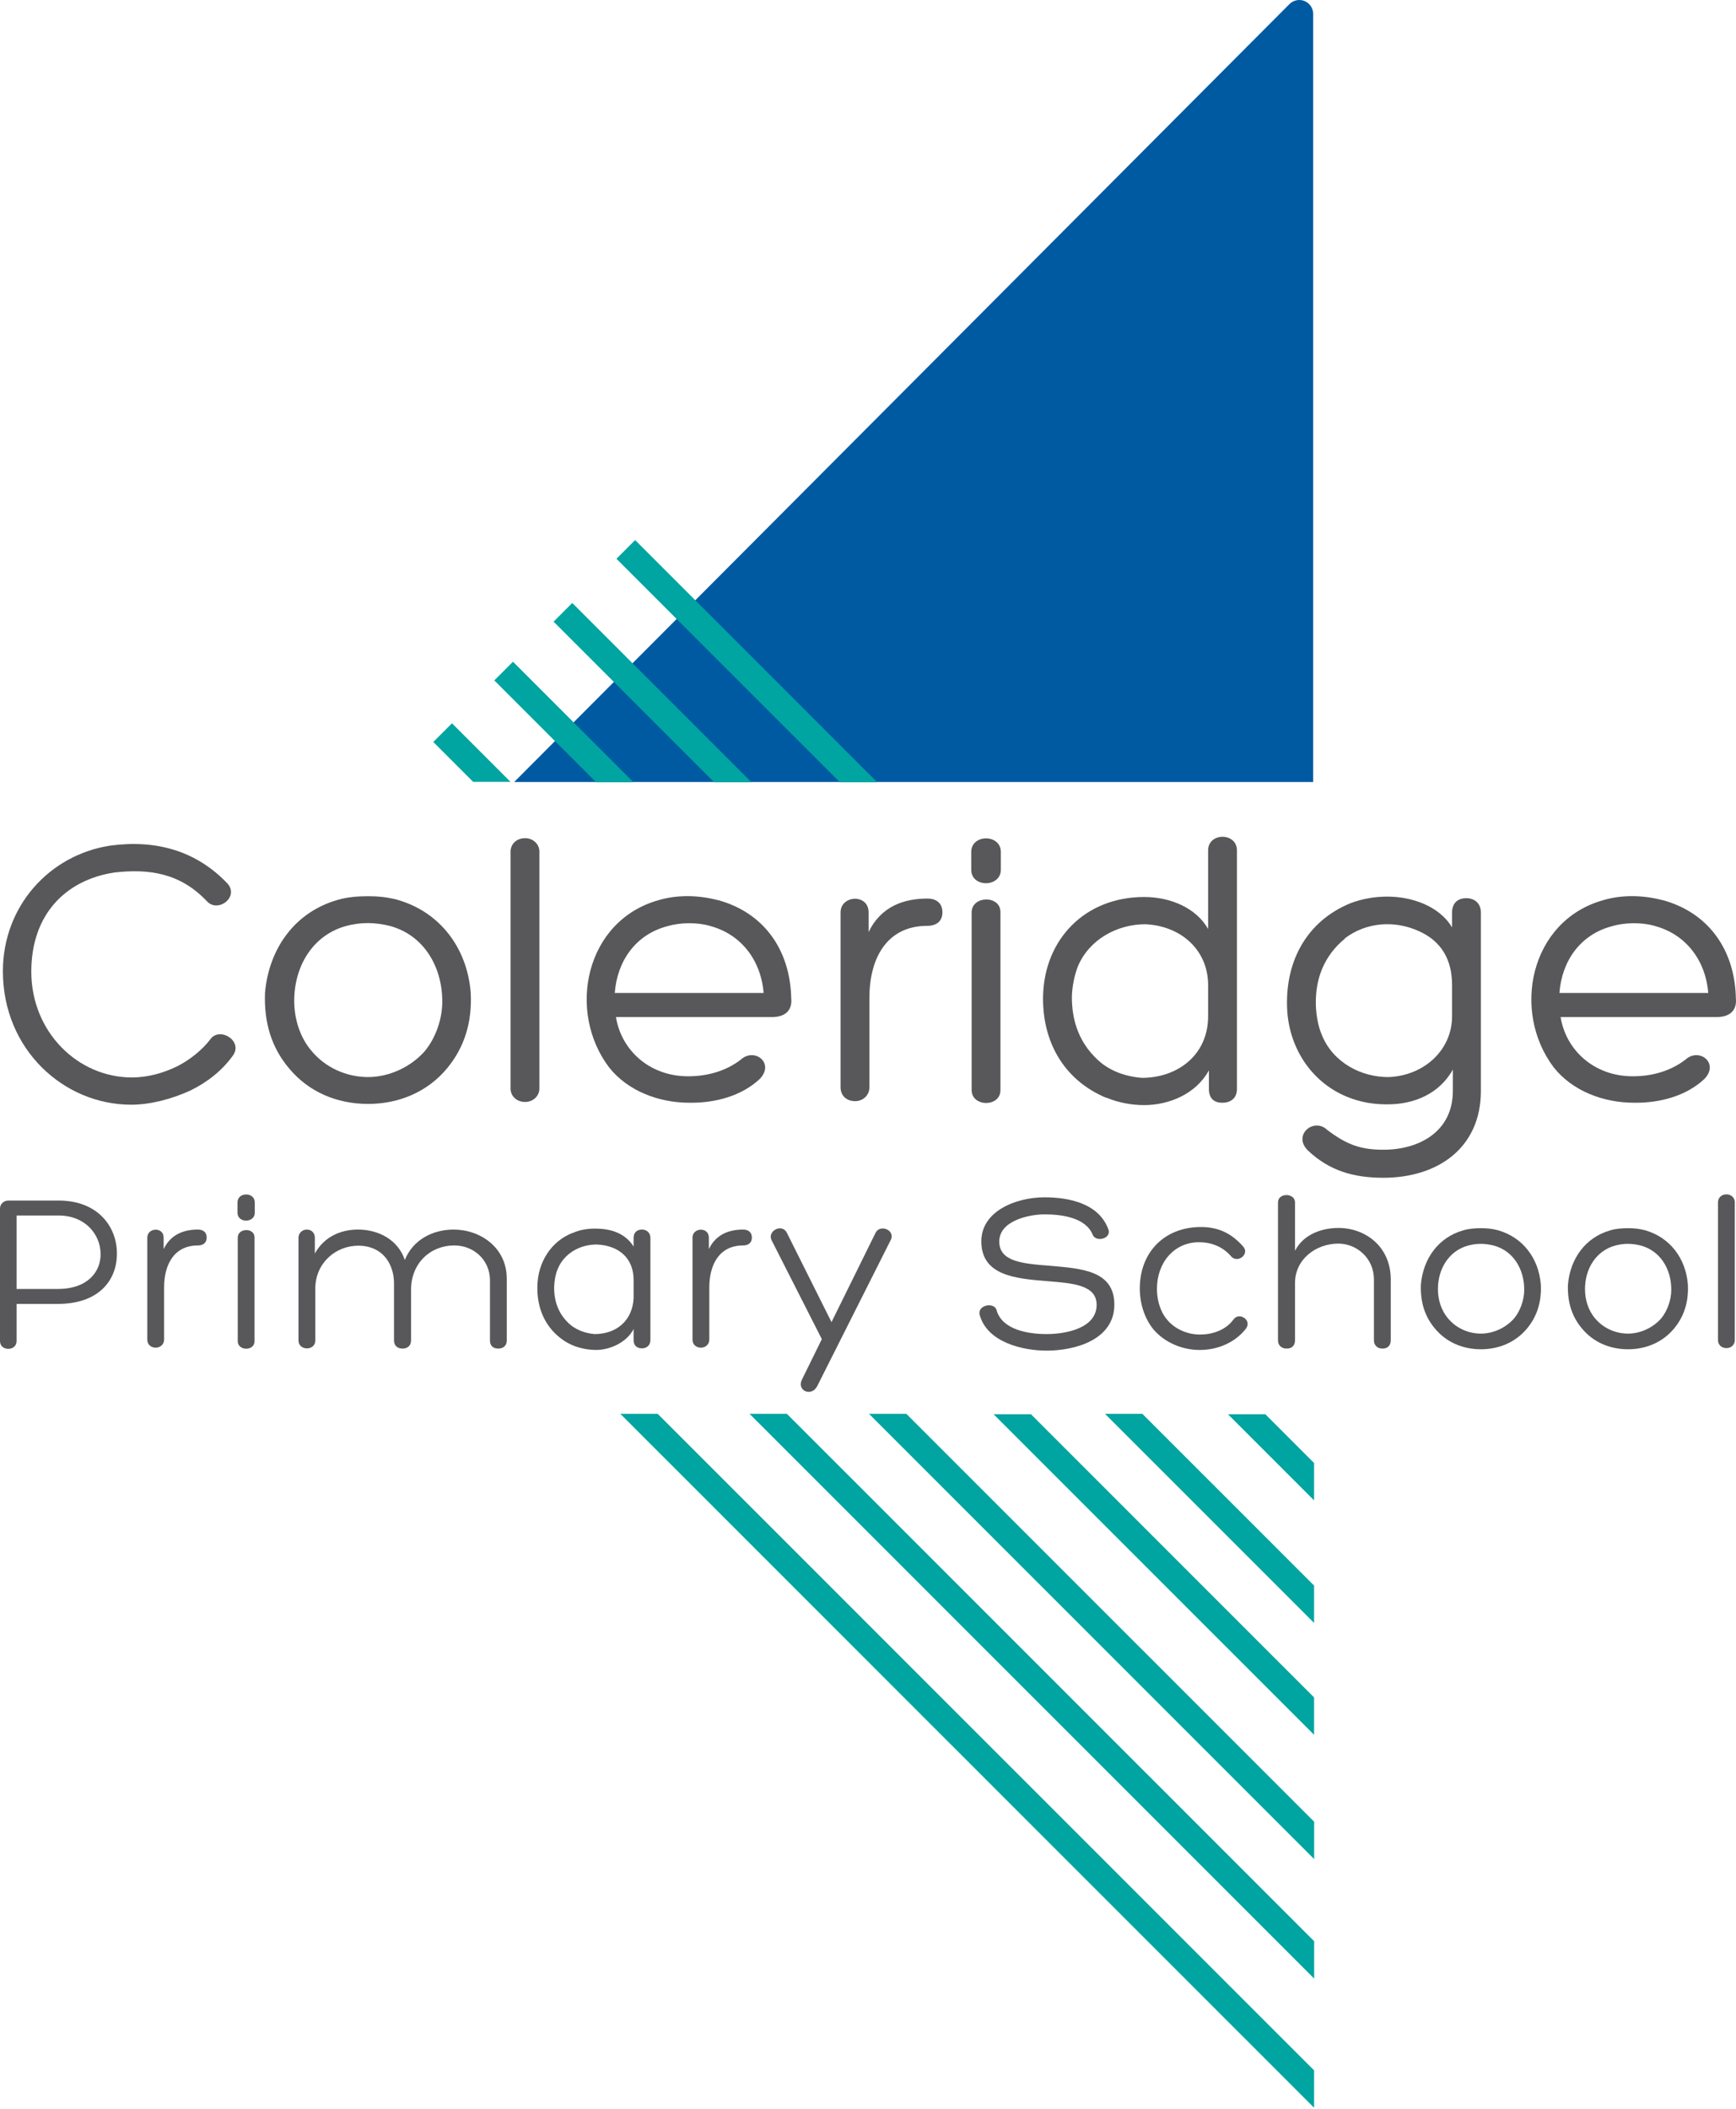 <svg width="126" height="153" viewBox="0 0 126 153" fill="none" xmlns="http://www.w3.org/2000/svg">
<path d="M13.821 79.119C12.446 79.749 10.898 80.15 9.523 80.15C4.623 80.15 0.21 76.139 0.21 70.466C0.21 65.768 3.562 62.043 7.975 61.356C11.328 60.897 14.251 61.728 16.514 64.106C17.374 65.08 15.826 66.255 15.025 65.395C13.076 63.332 10.812 63.017 8.29 63.304C4.765 63.848 2.272 66.341 2.272 70.495C2.272 74.85 5.625 78.173 9.58 78.173C10.64 78.173 11.815 77.887 12.904 77.342C13.792 76.883 14.652 76.196 15.253 75.423C15.912 74.448 17.66 75.509 16.915 76.569C16.142 77.658 15.053 78.517 13.821 79.119Z" fill="#58585A"/>
<path d="M20.983 77.515C19.694 75.996 19.149 74.162 19.235 72.014C19.522 68.833 21.384 66.169 24.537 65.281C25.225 65.081 25.998 65.023 26.715 65.023C27.402 65.023 28.09 65.081 28.835 65.281C31.959 66.169 33.907 68.805 34.165 72.014C34.28 74.162 33.706 75.996 32.446 77.515C31.041 79.205 28.978 80.093 26.715 80.093C24.421 80.093 22.387 79.205 20.983 77.515ZM26.685 66.971C26.141 66.971 25.596 67.057 25.166 67.171C22.76 67.802 21.355 70.036 21.355 72.615C21.355 73.904 21.757 75.251 22.616 76.253C23.619 77.457 25.138 78.144 26.714 78.144C28.262 78.144 29.838 77.4 30.84 76.253C31.643 75.279 32.101 73.904 32.101 72.672C32.101 70.065 30.697 67.801 28.261 67.171C27.803 67.057 27.23 66.971 26.685 66.971Z" fill="#58585A"/>
<path d="M39.149 78.976C39.149 79.52 38.69 79.95 38.117 79.95C37.487 79.95 37.057 79.52 37.057 78.976V61.785C37.057 61.241 37.487 60.812 38.117 60.812C38.69 60.812 39.149 61.241 39.149 61.785V78.976Z" fill="#58585A"/>
<path d="M52.129 65.31C55.366 66.198 57.372 68.834 57.43 72.501V72.472C57.487 73.103 57.2 73.79 56.025 73.79H44.707C45.079 76.139 47.085 78.088 49.951 78.088C51.269 78.088 52.644 77.744 53.762 76.884C54.765 75.967 56.255 77.142 55.137 78.288C53.819 79.52 51.899 80.036 50.036 80.007C47.801 80.007 45.566 79.148 44.219 77.457C41.124 73.389 42.471 66.799 47.801 65.309C49.148 64.908 50.695 64.936 52.099 65.309H52.129V65.31ZM44.621 72.043H55.424C55.223 69.607 53.733 67.745 51.498 67.172H51.527C50.581 66.914 49.407 66.914 48.432 67.201C46.14 67.802 44.793 69.722 44.621 72.043Z" fill="#58585A"/>
<path d="M63.044 67.63C63.961 65.71 65.68 65.194 67.313 65.194C67.972 65.194 68.402 65.538 68.402 66.197C68.402 66.828 67.972 67.172 67.313 67.172C64.362 67.172 63.101 69.521 63.101 72.415V78.889C63.101 79.491 62.614 79.892 62.069 79.892C61.439 79.892 61.009 79.491 61.009 78.889V66.197C61.009 64.936 63.044 64.822 63.044 66.197V67.63Z" fill="#58585A"/>
<path d="M72.642 63.103C72.642 64.392 70.493 64.421 70.493 63.103V61.814C70.493 60.496 72.642 60.496 72.642 61.814V63.103ZM70.522 66.198C70.522 64.966 72.613 64.937 72.613 66.169V79.091C72.613 80.351 70.522 80.322 70.522 79.091V66.198Z" fill="#58585A"/>
<path d="M83.043 65.08C84.963 65.08 86.826 65.883 87.686 67.401V61.699C87.686 60.382 89.778 60.382 89.778 61.699V79.004C89.778 79.634 89.376 80.007 88.717 80.007C88.058 80.007 87.743 79.635 87.743 79.004V77.657C86.769 79.434 84.763 80.179 83.043 80.179C82.155 80.179 81.181 80.007 80.293 79.634L80.322 79.663C77.198 78.374 75.622 75.537 75.708 72.214C75.822 68.146 78.745 65.08 83.043 65.08ZM87.686 73.733V71.469C87.686 68.948 85.737 67.172 83.129 67.057C81.094 67.057 79.06 68.146 78.229 70.122C77.999 70.724 77.828 71.498 77.799 72.243C77.77 74.105 78.372 75.824 79.92 77.113C80.751 77.772 81.783 78.116 82.871 78.202C85.479 78.202 87.686 76.54 87.686 73.733Z" fill="#58585A"/>
<path d="M107.484 79.148C107.484 83.302 104.332 85.451 100.406 85.451C98.228 85.451 96.48 84.935 94.933 83.474C93.786 82.356 95.362 81.039 96.337 81.984C97.77 83.073 98.802 83.417 100.406 83.417C103.013 83.417 105.449 82.099 105.449 79.147V77.6C104.446 79.405 102.583 80.093 100.864 80.121C99.775 80.15 98.743 79.978 97.77 79.577C95.104 78.488 93.471 75.881 93.414 72.987C93.328 69.664 94.876 66.827 97.999 65.539C98.887 65.195 99.832 65.051 100.692 65.051C102.44 65.051 104.446 65.71 105.392 67.286V66.198C105.392 65.567 105.764 65.166 106.423 65.166C107.053 65.166 107.483 65.567 107.483 66.198V79.148H107.484ZM97.597 68.089H97.627C96.051 69.378 95.449 71.097 95.506 72.959C95.535 73.704 95.678 74.477 95.936 75.079C96.738 77.085 98.802 78.174 100.836 78.145H100.807C103.386 78.03 105.392 76.168 105.392 73.733V71.469C105.392 69.664 104.646 68.289 102.956 67.544C101.237 66.771 99.174 66.885 97.597 68.089Z" fill="#58585A"/>
<path d="M120.692 65.31C123.93 66.198 125.935 68.834 125.993 72.501V72.472C126.051 73.103 125.763 73.79 124.589 73.79H113.27C113.643 76.139 115.648 78.088 118.514 78.088C119.832 78.088 121.208 77.744 122.325 76.884C123.328 75.967 124.818 77.142 123.7 78.288C122.382 79.52 120.462 80.036 118.6 80.007C116.365 80.007 114.129 79.148 112.782 77.457C109.688 73.389 111.035 66.799 116.365 65.309C117.711 64.908 119.259 64.936 120.663 65.309H120.692V65.31ZM113.184 72.043H123.987C123.786 69.607 122.297 67.745 120.062 67.172H120.09C119.145 66.914 117.97 66.914 116.995 67.201C114.703 67.802 113.356 69.722 113.184 72.043Z" fill="#58585A"/>
<path d="M1.203 94.603V97.292C1.203 98.06 0 98.043 0 97.308V87.688C0 87.337 0.284 87.103 0.618 87.103H4.243C7.133 87.103 8.486 89.024 8.486 90.945C8.486 92.95 7.116 94.603 4.193 94.603H1.203ZM1.203 93.518H4.193C6.415 93.518 7.333 92.215 7.3 90.946C7.283 89.576 6.198 88.19 4.26 88.19H1.203V93.518Z" fill="#58585A"/>
<path d="M11.877 90.628C12.411 89.509 13.414 89.209 14.366 89.209C14.75 89.209 15.001 89.409 15.001 89.793C15.001 90.161 14.75 90.361 14.366 90.361C12.645 90.361 11.91 91.73 11.91 93.418V97.192C11.91 97.543 11.626 97.777 11.309 97.777C10.941 97.777 10.691 97.543 10.691 97.192V89.794C10.691 89.058 11.877 88.992 11.877 89.794V90.628V90.628Z" fill="#58585A"/>
<path d="M18.492 87.989C18.492 88.741 17.239 88.757 17.239 87.989V87.238C17.239 86.47 18.492 86.47 18.492 87.238V87.989ZM17.256 89.793C17.256 89.075 18.475 89.058 18.475 89.776V97.309C18.475 98.044 17.256 98.027 17.256 97.309V89.793Z" fill="#58585A"/>
<path d="M35.563 92.833C35.53 91.397 34.377 90.361 32.974 90.361C31.22 90.361 29.834 91.664 29.834 93.585V97.259C29.834 97.627 29.583 97.844 29.215 97.844C28.848 97.844 28.597 97.627 28.597 97.259V93.117C28.597 92.165 28.213 91.247 27.444 90.762C27.01 90.495 26.526 90.378 26.008 90.378C24.37 90.378 22.884 91.63 22.884 93.501V97.259C22.884 98.028 21.665 98.011 21.665 97.259V89.794C21.665 89.476 21.932 89.209 22.266 89.209C22.634 89.209 22.851 89.476 22.851 89.794V90.946C23.519 89.743 24.705 89.209 25.991 89.209C27.444 89.209 28.881 89.927 29.382 91.413C29.983 89.926 31.437 89.209 32.923 89.209C34.844 89.209 36.782 90.495 36.782 92.783V97.259C36.782 97.626 36.532 97.843 36.164 97.843C35.78 97.843 35.563 97.626 35.563 97.259V92.833H35.563Z" fill="#58585A"/>
<path d="M41.56 89.459C42.111 89.208 42.713 89.125 43.347 89.142C44.299 89.159 45.385 89.459 45.986 90.444V89.81C45.986 89.459 46.203 89.208 46.588 89.208C46.956 89.208 47.206 89.459 47.206 89.81V97.225C47.206 97.593 46.956 97.826 46.588 97.826C46.203 97.826 45.986 97.593 45.986 97.225V96.424C45.502 97.392 44.266 97.943 43.28 97.943C42.478 97.943 41.576 97.726 40.874 97.225C39.605 96.357 38.953 94.937 39.004 93.3C39.037 91.614 39.972 90.06 41.576 89.443L41.56 89.459ZM45.987 94.186V92.866C45.987 91.213 44.834 90.36 43.331 90.294C42.145 90.277 40.942 90.912 40.475 92.081C40.324 92.431 40.241 92.883 40.224 93.317C40.191 94.402 40.541 95.404 41.443 96.156C41.944 96.54 42.546 96.741 43.164 96.791C44.7 96.791 45.903 95.855 45.987 94.186Z" fill="#58585A"/>
<path d="M51.449 90.628C51.983 89.509 52.985 89.209 53.938 89.209C54.322 89.209 54.572 89.409 54.572 89.793C54.572 90.161 54.322 90.361 53.938 90.361C52.217 90.361 51.482 91.73 51.482 93.418V97.192C51.482 97.543 51.198 97.777 50.88 97.777C50.513 97.777 50.262 97.543 50.262 97.192V89.794C50.262 89.058 51.449 88.992 51.449 89.794V90.628V90.628Z" fill="#58585A"/>
<path d="M55.991 89.96C55.691 89.292 56.793 88.724 57.127 89.475L60.351 95.923L63.542 89.459C63.842 88.808 64.945 89.209 64.678 89.91L59.315 100.566C58.915 101.351 57.862 100.934 58.179 100.149L59.649 97.159L55.991 89.96Z" fill="#58585A"/>
<path d="M72.345 95.104C72.779 96.49 74.633 96.791 75.969 96.791C77.389 96.791 79.594 96.357 79.594 94.67C79.594 93.217 77.84 93.1 76.003 92.95C73.697 92.766 71.225 92.549 71.225 90.06C71.225 87.855 73.764 86.87 75.802 86.87C77.556 86.87 79.745 87.287 80.446 89.192C80.696 89.86 79.56 90.16 79.31 89.592C78.809 88.323 77.022 88.106 75.819 88.106C74.7 88.106 72.528 88.556 72.528 90.076C72.528 91.529 74.198 91.679 76.136 91.83C78.424 92.031 80.88 92.147 80.88 94.653C80.88 97.208 78.024 97.993 75.969 97.993C74.265 97.993 71.659 97.409 71.108 95.405C70.908 94.67 72.212 94.419 72.345 95.104Z" fill="#58585A"/>
<path d="M87.028 90.127C85.207 90.127 83.971 91.614 83.971 93.518C83.971 94.269 84.188 95.121 84.689 95.723C85.274 96.441 86.192 96.825 87.094 96.825C87.98 96.825 88.949 96.525 89.534 95.723C89.951 95.154 90.953 95.806 90.385 96.457C89.567 97.46 88.314 97.944 87.078 97.944C85.825 97.944 84.555 97.426 83.721 96.457C83.019 95.589 82.668 94.403 82.735 93.184C82.868 90.712 84.622 89.025 87.161 89.025C88.364 89.025 89.333 89.425 90.235 90.444C90.719 90.996 89.817 91.697 89.349 91.145C88.715 90.411 87.863 90.127 87.028 90.127Z" fill="#58585A"/>
<path d="M99.722 92.833C99.722 91.297 98.486 90.228 97.133 90.228C95.513 90.228 93.993 91.363 93.993 93.083V97.242C93.993 97.61 93.776 97.844 93.391 97.844C93.007 97.844 92.757 97.61 92.757 97.242V87.238C92.757 86.52 93.993 86.537 93.993 87.238V90.746C94.594 89.577 95.897 89.092 97.15 89.092C99.088 89.092 100.942 90.428 100.942 92.834V97.243C100.942 97.61 100.725 97.844 100.34 97.844C99.973 97.844 99.722 97.61 99.722 97.243V92.833Z" fill="#58585A"/>
<path d="M104.149 96.39C103.397 95.505 103.08 94.437 103.13 93.184C103.297 91.33 104.382 89.777 106.22 89.259C106.621 89.142 107.072 89.109 107.489 89.109C107.89 89.109 108.291 89.142 108.725 89.259C110.546 89.777 111.682 91.313 111.832 93.184C111.899 94.437 111.565 95.506 110.83 96.39C110.011 97.376 108.809 97.894 107.489 97.894C106.153 97.893 104.967 97.376 104.149 96.39ZM107.472 90.244C107.155 90.244 106.838 90.294 106.587 90.361C105.184 90.729 104.365 92.031 104.365 93.535C104.365 94.286 104.599 95.071 105.1 95.656C105.685 96.357 106.57 96.758 107.489 96.758C108.391 96.758 109.31 96.324 109.894 95.656C110.362 95.088 110.629 94.287 110.629 93.568C110.629 92.049 109.811 90.729 108.391 90.362C108.124 90.294 107.79 90.244 107.472 90.244Z" fill="#58585A"/>
<path d="M114.823 96.39C114.071 95.505 113.754 94.437 113.804 93.184C113.971 91.33 115.056 89.777 116.894 89.259C117.294 89.142 117.745 89.109 118.163 89.109C118.564 89.109 118.965 89.142 119.399 89.259C121.22 89.777 122.356 91.313 122.506 93.184C122.573 94.437 122.239 95.506 121.504 96.39C120.685 97.376 119.483 97.894 118.163 97.894C116.827 97.893 115.641 97.376 114.823 96.39ZM118.147 90.244C117.829 90.244 117.512 90.294 117.261 90.361C115.858 90.729 115.04 92.031 115.04 93.535C115.04 94.286 115.273 95.071 115.775 95.656C116.359 96.357 117.244 96.758 118.163 96.758C119.065 96.758 119.984 96.324 120.569 95.656C121.036 95.088 121.303 94.287 121.303 93.568C121.303 92.049 120.485 90.729 119.065 90.362C118.798 90.294 118.464 90.244 118.147 90.244Z" fill="#58585A"/>
<path d="M125.914 97.242C125.914 97.559 125.646 97.81 125.312 97.81C124.945 97.81 124.695 97.56 124.695 97.242V87.221C124.695 86.904 124.945 86.653 125.312 86.653C125.646 86.653 125.914 86.904 125.914 87.221V97.242Z" fill="#58585A"/>
<path d="M95.31 56.737V1.006C95.31 0.598 95.064 0.231 94.688 0.076C94.314 -0.079 93.88 0.007 93.591 0.295L37.319 56.737H95.31Z" fill="#005AA2"/>
<path d="M63.673 56.758L46.098 39.185L44.742 40.541L60.962 56.758H63.673Z" fill="#00A4A1"/>
<path d="M54.546 56.757L41.535 43.748L40.179 45.103L51.835 56.757H54.546Z" fill="#00A4A1"/>
<path d="M45.98 56.757L37.232 48.011L35.876 49.366L43.269 56.757H45.98Z" fill="#00A4A1"/>
<path d="M89.126 102.607L95.376 108.857V106.147L91.837 102.607H89.126Z" fill="#00A4A1"/>
<path d="M37.055 56.727L32.805 52.477L31.449 53.833L34.344 56.727H37.055Z" fill="#00A4A1"/>
<path d="M80.202 102.577L95.376 117.748V115.037L82.913 102.577H80.202Z" fill="#00A4A1"/>
<path d="M72.116 102.607L95.376 125.864V123.153L74.827 102.607H72.116Z" fill="#00A4A1"/>
<path d="M45.023 102.577L95.377 152.923V150.212L47.734 102.577H45.023Z" fill="#00A4A1"/>
<path d="M54.401 102.577L95.383 143.552V140.842L57.112 102.577H54.401Z" fill="#00A4A1"/>
<path d="M63.071 102.577L95.383 134.883V132.173L65.782 102.577H63.071Z" fill="#00A4A1"/>
</svg>
